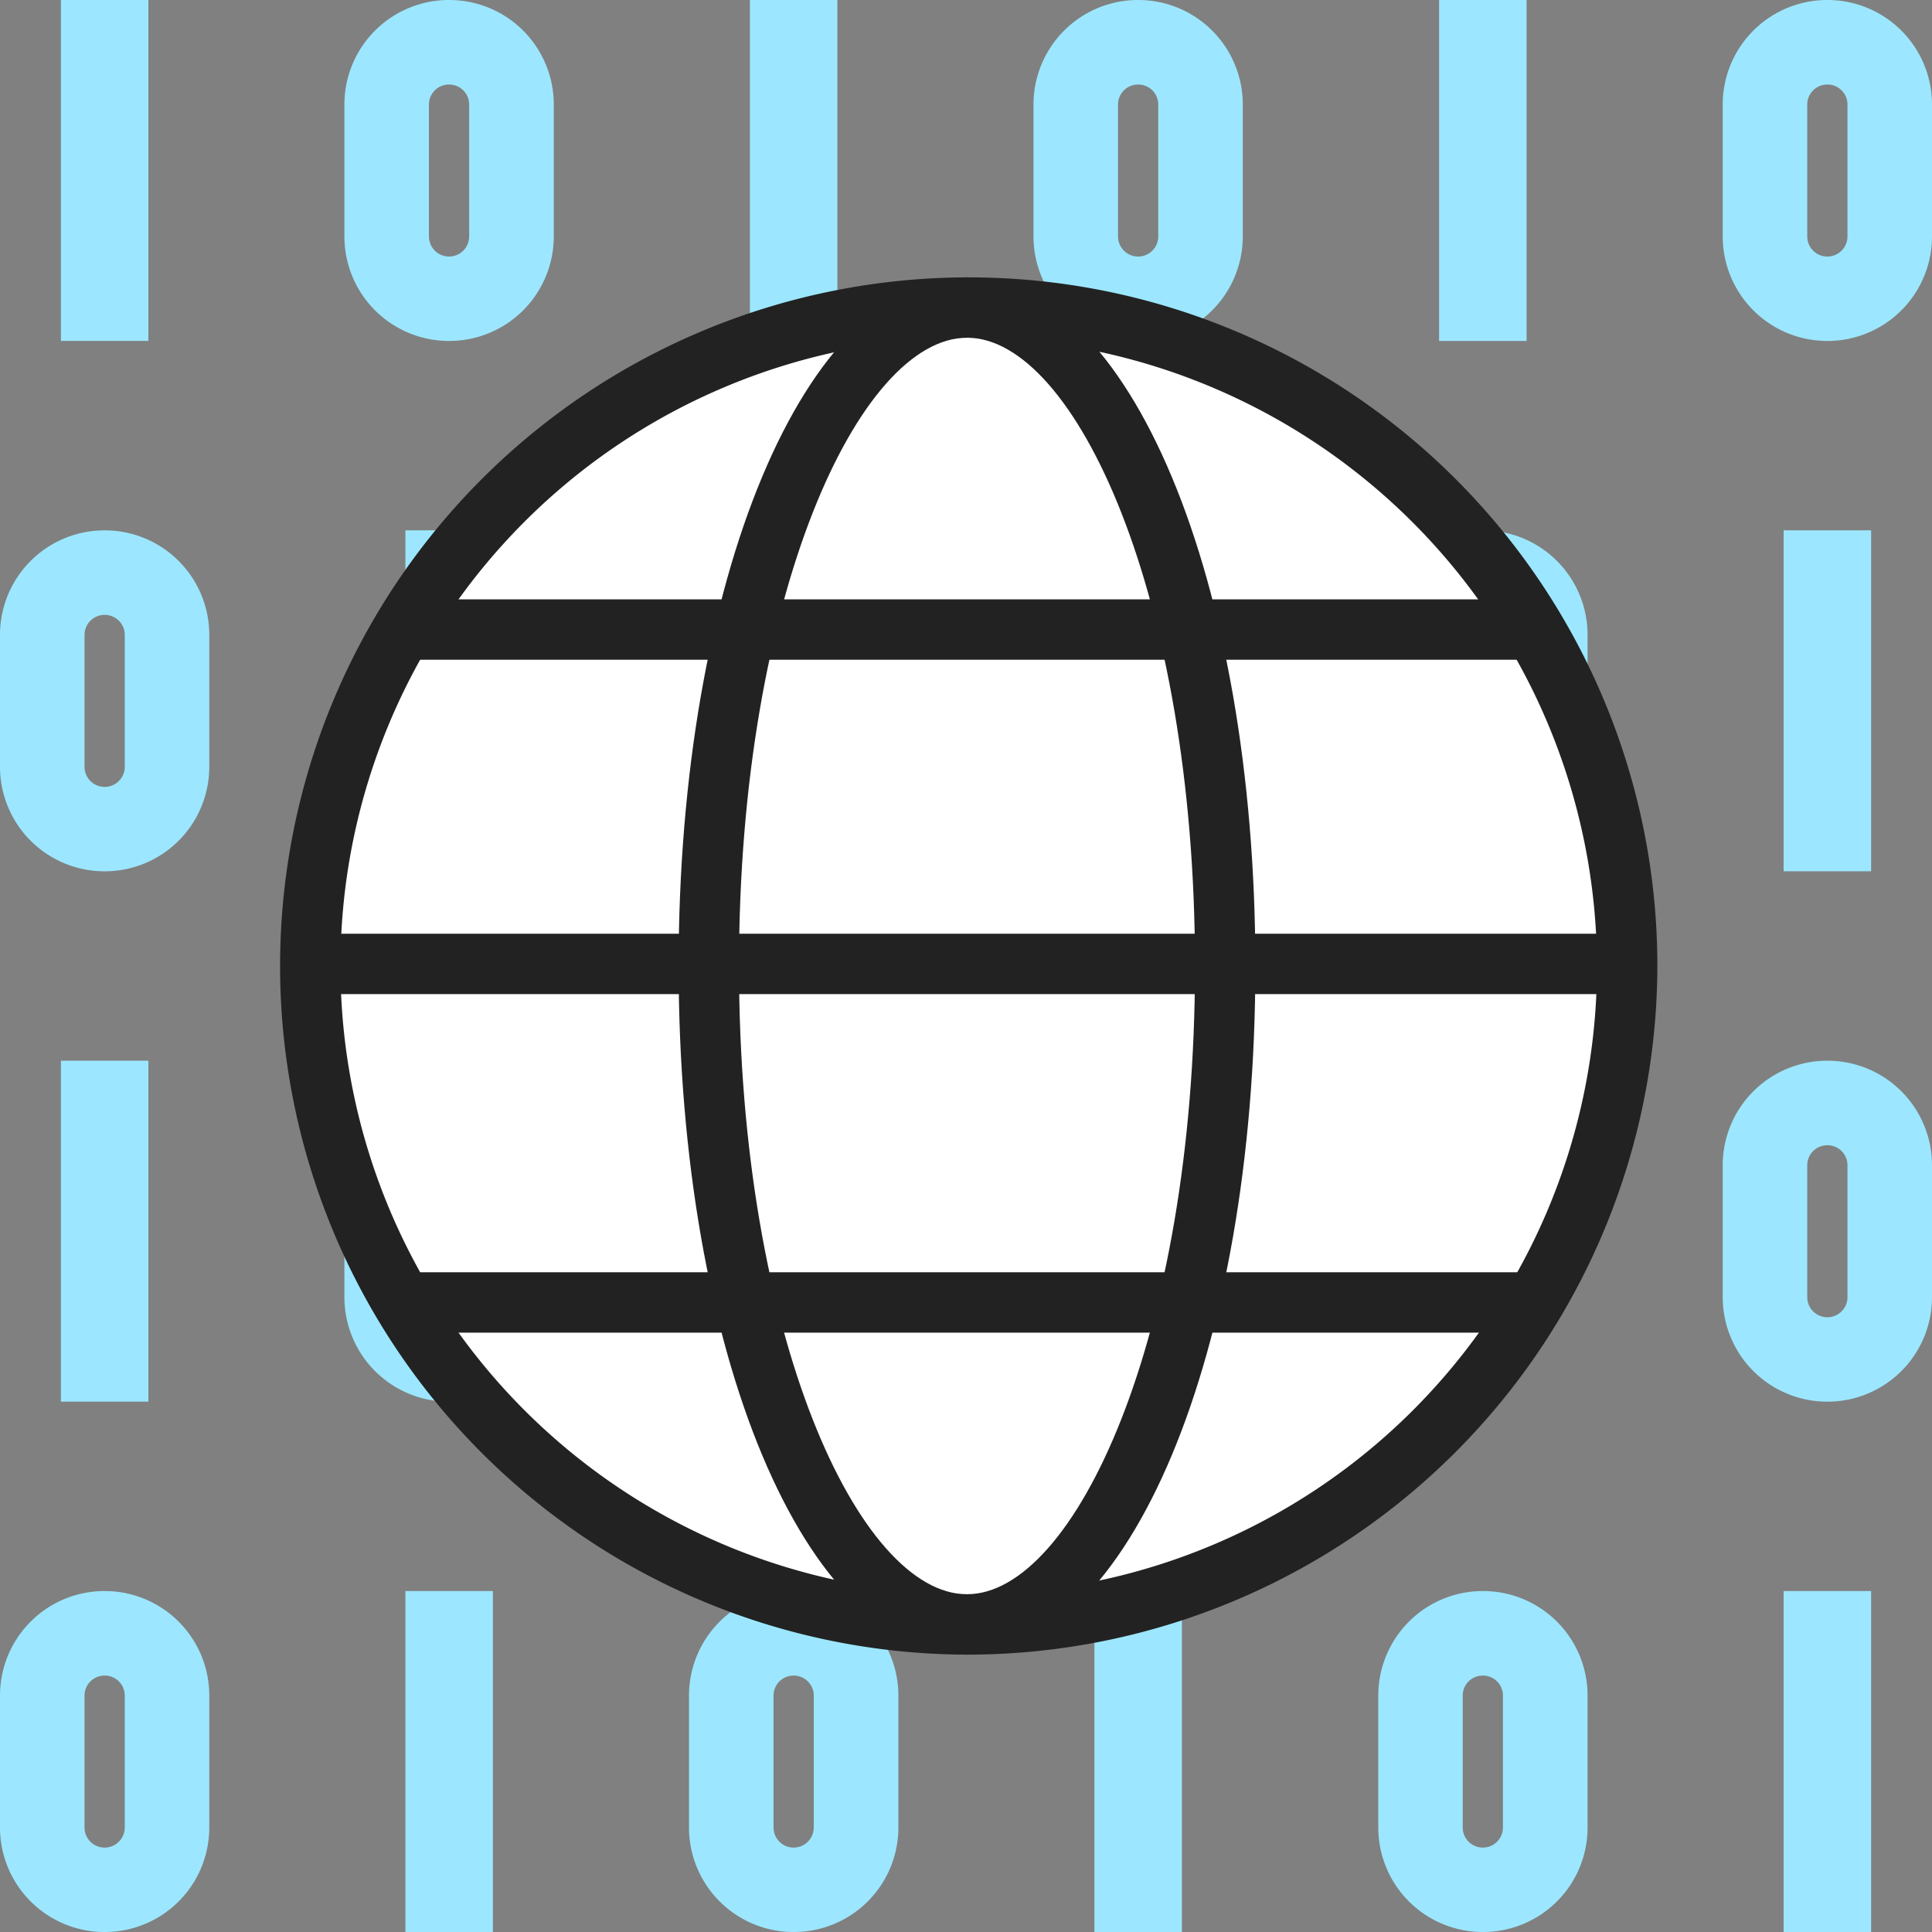 <svg id="Business_ic_03" xmlns="http://www.w3.org/2000/svg" width="80" height="80" viewBox="0 0 80 80">
    <rect x="0" y="0" width="80" height="80" fill="#808080" stroke="none"/>
    <defs>
        <clipPath id="clip-path">
            <path id="사각형_262" data-name="사각형 262" style="fill:none" d="M0 0h80v80H0z"/>
        </clipPath>
        <style>
            .cls-3{fill:#9ce7ff}.cls-5{fill:#222}
        </style>
    </defs>
    <g id="icon">
        <g id="그룹_149" data-name="그룹 149" style="clip-path:url(#clip-path)">
            <path id="패스_198" data-name="패스 198" class="cls-3" d="M18.6 3.5a.828.828 0 0 1 .827.827V9.79a.833.833 0 0 1-1.666 0V4.327a.829.829 0 0 1 .828-.827zm0-3.5h-.011a4.328 4.328 0 0 0-4.328 4.327V9.79a4.328 4.328 0 0 0 4.328 4.328h.011a4.328 4.328 0 0 0 4.331-4.328V4.327A4.327 4.327 0 0 0 18.6 0"/>
            <path id="사각형_250" data-name="사각형 250" class="cls-3" transform="translate(31.052)" d="M0 0h3.623v14.118H0z"/>
            <path id="패스_199" data-name="패스 199" class="cls-3" d="M47.134 3.5a.828.828 0 0 1 .827.827V9.79a.833.833 0 0 1-1.666 0V4.327a.829.829 0 0 1 .828-.827zm0-3.5h-.011a4.328 4.328 0 0 0-4.328 4.327V9.79a4.328 4.328 0 0 0 4.328 4.328h.011a4.328 4.328 0 0 0 4.327-4.328V4.327A4.327 4.327 0 0 0 47.134 0"/>
            <path id="사각형_251" data-name="사각형 251" class="cls-3" transform="translate(59.59)" d="M0 0h3.623v14.118H0z"/>
            <path id="패스_200" data-name="패스 200" class="cls-3" d="M75.673 3.5a.828.828 0 0 1 .827.827V9.79a.833.833 0 0 1-1.666 0V4.327a.829.829 0 0 1 .828-.827zm0-3.5h-.011a4.328 4.328 0 0 0-4.328 4.327V9.79a4.328 4.328 0 0 0 4.328 4.328h.011A4.328 4.328 0 0 0 80 9.79V4.327A4.327 4.327 0 0 0 75.673 0"/>
            <path id="사각형_252" data-name="사각형 252" class="cls-3" transform="translate(16.787 21.96)" d="M0 0h3.623v14.118H0z"/>
            <path id="패스_201" data-name="패스 201" class="cls-3" d="M4.339 25.461a.828.828 0 0 1 .827.827v5.463a.833.833 0 0 1-1.666 0v-5.463a.829.829 0 0 1 .828-.827zm0-3.5h-.011A4.328 4.328 0 0 0 0 26.288v5.463a4.328 4.328 0 0 0 4.328 4.328h.011a4.328 4.328 0 0 0 4.327-4.328v-5.463a4.327 4.327 0 0 0-4.327-4.327"/>
            <path id="사각형_253" data-name="사각형 253" class="cls-3" transform="translate(73.856 21.96)" d="M0 0h3.623v14.118H0z"/>
            <path id="패스_202" data-name="패스 202" class="cls-3" d="M61.407 25.461a.828.828 0 0 1 .827.827v5.463a.833.833 0 0 1-1.666 0v-5.463a.829.829 0 0 1 .828-.827zm0-3.5H61.4a4.328 4.328 0 0 0-4.328 4.327v5.463a4.328 4.328 0 0 0 4.328 4.328h.011a4.328 4.328 0 0 0 4.327-4.328v-5.463a4.327 4.327 0 0 0-4.327-4.327"/>
            <path id="사각형_254" data-name="사각형 254" class="cls-3" transform="translate(2.522 43.921)" d="M0 0h3.623v14.118H0z"/>
            <path id="패스_203" data-name="패스 203" class="cls-3" d="M18.6 47.422a.828.828 0 0 1 .827.827v5.463a.833.833 0 0 1-1.666 0v-5.463a.829.829 0 0 1 .828-.827zm0-3.5h-.011a4.328 4.328 0 0 0-4.328 4.327v5.463a4.328 4.328 0 0 0 4.328 4.328h.011a4.328 4.328 0 0 0 4.327-4.328v-5.463a4.327 4.327 0 0 0-4.327-4.327"/>
            <path id="사각형_255" data-name="사각형 255" class="cls-3" transform="translate(31.052 43.921)" d="M0 0h3.623v14.118H0z"/>
            <path id="패스_204" data-name="패스 204" class="cls-3" d="M75.673 47.422a.828.828 0 0 1 .827.827v5.463a.833.833 0 0 1-1.666 0v-5.463a.829.829 0 0 1 .828-.827zm0-3.5h-.011a4.328 4.328 0 0 0-4.328 4.327v5.463a4.328 4.328 0 0 0 4.328 4.328h.011A4.328 4.328 0 0 0 80 53.712v-5.463a4.327 4.327 0 0 0-4.327-4.327"/>
            <path id="사각형_256" data-name="사각형 256" class="cls-3" transform="translate(16.787 65.882)" d="M0 0h3.623v14.118H0z"/>
            <path id="패스_205" data-name="패스 205" class="cls-3" d="M4.339 69.382a.828.828 0 0 1 .827.828v5.462a.833.833 0 0 1-1.666 0V70.21a.829.829 0 0 1 .828-.828zm0-3.5h-.011A4.328 4.328 0 0 0 0 70.21v5.462A4.327 4.327 0 0 0 4.328 80h.011a4.326 4.326 0 0 0 4.327-4.327V70.21a4.327 4.327 0 0 0-4.327-4.328"/>
            <path id="사각형_257" data-name="사각형 257" class="cls-3" transform="translate(45.317 65.882)" d="M0 0h3.623v14.118H0z"/>
            <path id="패스_206" data-name="패스 206" class="cls-3" d="M32.869 69.382a.828.828 0 0 1 .827.828v5.462a.833.833 0 0 1-1.666 0V70.21a.829.829 0 0 1 .828-.828zm0-3.5h-.011a4.328 4.328 0 0 0-4.328 4.328v5.462A4.327 4.327 0 0 0 32.858 80h.011a4.326 4.326 0 0 0 4.331-4.328V70.21a4.327 4.327 0 0 0-4.327-4.328"/>
            <path id="사각형_258" data-name="사각형 258" class="cls-3" transform="translate(73.856 65.882)" d="M0 0h3.623v14.118H0z"/>
            <path id="패스_207" data-name="패스 207" class="cls-3" d="M61.407 69.382a.828.828 0 0 1 .827.828v5.462a.833.833 0 0 1-1.666 0V70.21a.829.829 0 0 1 .828-.828zm0-3.5H61.4a4.328 4.328 0 0 0-4.328 4.328v5.462A4.327 4.327 0 0 0 61.4 80h.011a4.326 4.326 0 0 0 4.327-4.327V70.21a4.327 4.327 0 0 0-4.327-4.328"/>
            <path id="패스_208" data-name="패스 208" d="M67.378 40a27.335 27.335 0 1 1-27.335-27.264A27.3 27.3 0 0 1 67.378 40" style="fill:#fff"/>
            <path id="패스_209" data-name="패스 209" class="cls-5" d="M40.043 68.515A28.515 28.515 0 1 1 68.628 40a28.582 28.582 0 0 1-28.585 28.515m0-54.53A26.015 26.015 0 1 0 66.128 40a26.08 26.08 0 0 0-26.085-26.015"/>
            <path id="패스_210" data-name="패스 210" class="cls-5" d="M40.043 68.515C33.348 68.515 28.1 55.991 28.1 40s5.244-28.516 11.939-28.516S51.982 24.011 51.982 40s-5.244 28.515-11.939 28.515m0-54.53C35.578 13.985 30.6 24.67 30.6 40s4.974 26.014 9.439 26.014S49.482 55.331 49.482 40s-4.974-26.016-9.439-26.016"/>
            <path id="사각형_259" data-name="사각형 259" class="cls-5" transform="translate(12.623 38.664)" d="M0 0h54.669v2.5H0z"/>
            <path id="사각형_260" data-name="사각형 260" class="cls-5" transform="translate(16.545 24.818)" d="M0 0h46.996v2.5H0z"/>
            <path id="사각형_261" data-name="사각형 261" class="cls-5" transform="translate(16.547 52.682)" d="M0 0h46.995v2.5H0z"/>
        </g>
        <path id="사각형_249" data-name="사각형 249" class="cls-3" transform="translate(2.522)" d="M0 0h3.622v14.117H0z"/>
    </g>
</svg>
